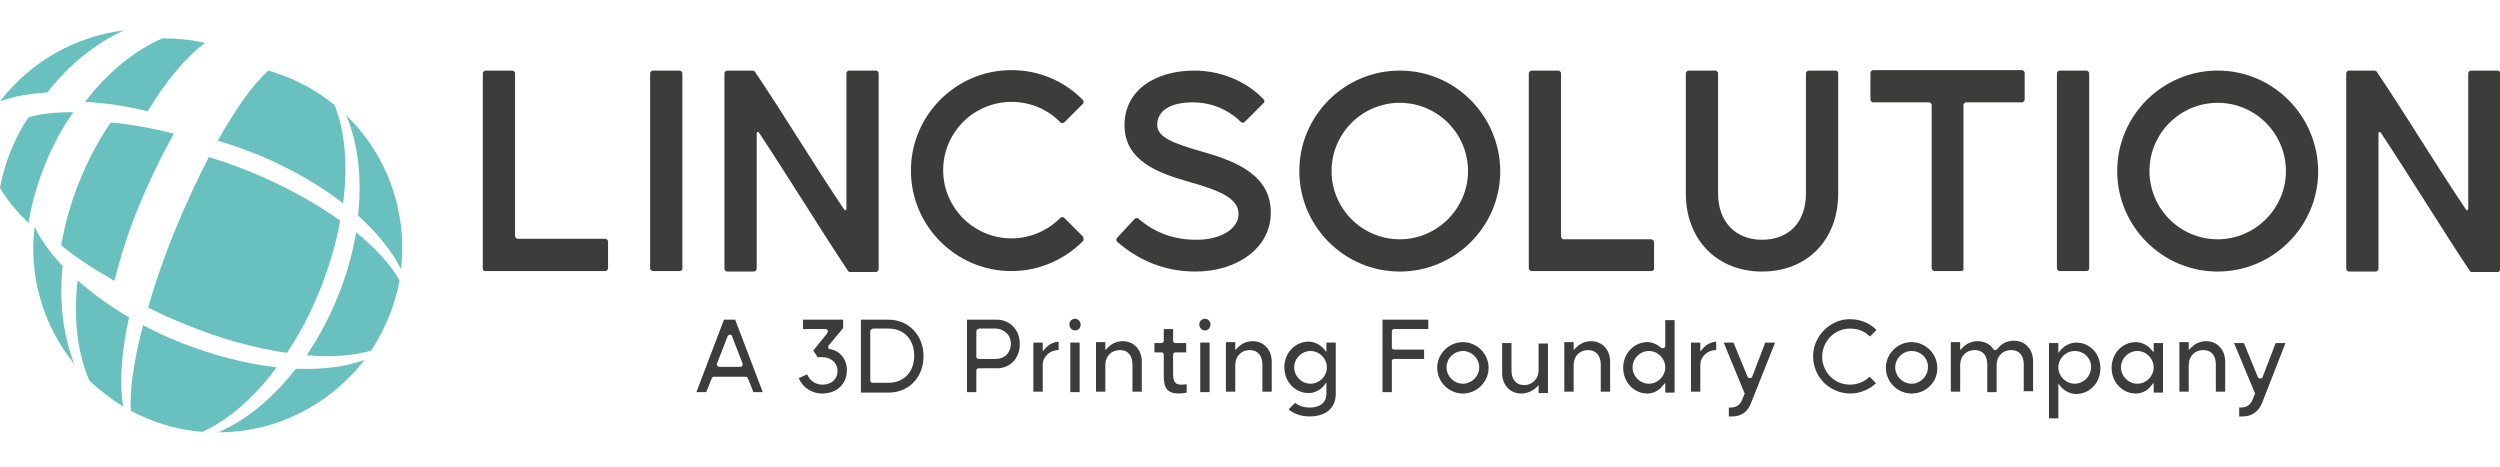 <?xml version="1.0" encoding="utf-8"?>
<!-- Generator: Adobe Illustrator 26.5.0, SVG Export Plug-In . SVG Version: 6.00 Build 0)  -->
<svg version="1.1" id="레이어_1" xmlns="http://www.w3.org/2000/svg" xmlns:xlink="http://www.w3.org/1999/xlink" x="0px"
	 y="0px" viewBox="0 0 534.9 100" style="enable-background:new 0 0 534.9 100;" xml:space="preserve">
<style type="text/css">
	.st0{fill:#3C3C3B;}
	.st1{fill:#68C1BE;}
</style>
<g>
	<path class="st0" d="M161.2,83.9l-1.2-3c-0.1-0.2-0.3-0.3-0.5-0.3h-6.7c-0.2,0-0.4,0.1-0.5,0.3l-1.2,3l-2.1,0l5.9-15.5l2.4,0
		l5.9,15.5H161.2z M156.2,71.6c-0.2,0-0.4,0.1-0.5,0.3l-2.3,5.9c-0.1,0.2,0,0.3,0.1,0.5c0.1,0.1,0.3,0.2,0.4,0.2h4.5
		c0.2,0,0.3-0.1,0.4-0.2c0.1-0.1,0.1-0.3,0.1-0.5l-2.3-5.9C156.6,71.8,156.5,71.6,156.2,71.6"/>
	<path class="st0" d="M175.9,84.2c-2.2,0-4.2-1.3-5-3.3l1.8-0.8c0.6,1.4,1.8,2.2,3.3,2.2c1.9,0,3.2-1.2,3.2-2.9c0-1.8-1.4-3-3.4-3
		c-0.3,0-0.6,0-0.8,0.1l-1-1.5l3-3.7c0.1-0.2,0.2-0.4,0.1-0.6c-0.1-0.2-0.3-0.3-0.5-0.3h-4.8l0-2l8.6,0l0,1.8l-3.1,3.7
		c-0.1,0.1-0.1,0.3-0.1,0.5c0.1,0.2,0.2,0.3,0.4,0.3c2.2,0.4,3.6,2.2,3.6,4.5C181.2,82.2,179,84.2,175.9,84.2"/>
	<path class="st0" d="M184.2,83.9l0-15.5l5.9,0c4.3,0,7.5,3.3,7.5,7.8c0,4.5-3.1,7.8-7.5,7.8H184.2z M186.7,70.4
		c-0.3,0-0.5,0.2-0.5,0.5v10.5c0,0.3,0.2,0.5,0.5,0.5h3.4c3.3,0,5.5-2.3,5.5-5.8c0-3.5-2.2-5.8-5.5-5.8H186.7z"/>
	<path class="st0" d="M206.9,83.9l0-15.5l6.4,0c2.8,0,4.9,2.2,4.9,5.2s-2,5.2-4.9,5.2h-3.9c-0.3,0-0.5,0.2-0.5,0.5v4.6H206.9z
		 M209.4,70.4c-0.3,0-0.5,0.2-0.5,0.5v5.4c0,0.3,0.2,0.5,0.5,0.5h3.6c1.9,0,3.2-1.2,3.3-3.2c0-0.9-0.3-1.7-0.9-2.3
		c-0.6-0.6-1.5-1-2.4-1H209.4z"/>
	<path class="st0" d="M221.1,83.9l0-10.6l2,0l0,1.9l0.6-0.7c0.7-0.8,1.7-1.3,2.8-1.4l0,1.8c-1.9,0-3.4,1.4-3.4,3.2v5.7H221.1z"/>
	<path class="st0" d="M229,83.9l0-10.6l2,0l0,10.6H229z M230,70.7c-0.7,0-1.2-0.6-1.2-1.3c0-0.7,0.6-1.2,1.2-1.2
		c0.7,0,1.2,0.6,1.2,1.2C231.3,70.1,230.7,70.7,230,70.7"/>
	<path class="st0" d="M242.3,83.9l0-5.9c0-2-1-3.1-2.7-3.1c-1.8,0-3.1,1.3-3.1,3.2v5.7l-2,0l0-10.6l2,0l0,1.7l0.6-0.6
		c0.8-0.8,1.9-1.3,3.1-1.3c2.4,0,4.1,1.8,4.1,4.4v6.4H242.3z"/>
	<path class="st0" d="M252.3,84.2c-2.4,0-3.3-1-3.3-3.7v-4.6c0-0.3-0.2-0.5-0.5-0.5h-1.5l0-2l1.5,0c0.3,0,0.5-0.2,0.5-0.5v-2.5l2,0
		l0,2.5c0,0.3,0.2,0.5,0.5,0.5h2.3l0,2l-2.3,0c-0.3,0-0.5,0.2-0.5,0.5v3.8c0,1.5,0.1,2.6,1.7,2.6c0.4,0,0.7,0,1.2-0.1l0,1.8
		C253.3,84.1,252.8,84.2,252.3,84.2"/>
	<path class="st0" d="M256.8,83.9l0-10.6l2,0l0,10.6H256.8z M257.8,70.7c-0.7,0-1.2-0.6-1.2-1.3c0-0.7,0.6-1.2,1.2-1.2
		c0.7,0,1.2,0.6,1.2,1.2C259,70.1,258.5,70.7,257.8,70.7"/>
	<path class="st0" d="M270.1,83.9l0-5.9c0-1.9-1-3.1-2.7-3.1c-1.8,0-3.1,1.3-3.1,3.2v5.7l-2,0l0-10.6l2,0l0,1.7l0.6-0.6
		c0.8-0.8,1.9-1.3,3.1-1.3c2.4,0,4.1,1.8,4.1,4.4v6.4H270.1z"/>
	<path class="st0" d="M280.2,89.1c-1.7,0-3.3-0.5-4.5-1.5l1.4-1.4c0.9,0.7,2,1,3.1,1c2.3,0,3.6-1.1,3.6-3v-2.4l-0.6,0.8
		c-0.8,0.9-2,1.5-3.2,1.5c-2.9,0-5.2-2.4-5.2-5.5c0-3.1,2.3-5.5,5.2-5.5c1.2,0,2.4,0.6,3.2,1.5l0.6,0.7v-2l2,0l0,10.7
		C285.9,87.2,283.8,89.1,280.2,89.1 M280.4,75.1c-1.9,0-3.5,1.6-3.5,3.5c0,1.9,1.6,3.5,3.5,3.5c1.9,0,3.5-1.6,3.5-3.5
		C283.9,76.7,282.3,75.1,280.4,75.1"/>
	<path class="st0" d="M295.8,83.9l0-15.5l9.8,0l0,2l-7.3,0c-0.3,0-0.5,0.2-0.5,0.5v3.4c0,0.3,0.2,0.5,0.5,0.5h6.4l0,2l-6.4,0
		c-0.3,0-0.5,0.2-0.5,0.5v6.6H295.8z"/>
	<path class="st0" d="M313,84.2c-3,0-5.5-2.5-5.5-5.5c0-3,2.5-5.5,5.5-5.5c3,0,5.5,2.5,5.5,5.5C318.5,81.7,316,84.2,313,84.2
		 M313,75.1c-1.9,0-3.5,1.6-3.5,3.5c0,1.9,1.6,3.5,3.5,3.5c1.9,0,3.5-1.6,3.5-3.5C316.5,76.7,314.9,75.1,313,75.1"/>
	<path class="st0" d="M325.5,84.2c-2.4,0-4.1-1.8-4.1-4.4v-6.4l2,0l0,5.9c0,1.9,1,3.1,2.7,3.1c1.8,0,3.1-1.4,3.1-3.2v-5.7l2,0
		l0,10.6l-2,0l0-1.7l-0.6,0.6C327.8,83.7,326.7,84.2,325.5,84.2"/>
	<path class="st0" d="M342.5,83.9l0-5.9c0-1.9-1-3.1-2.7-3.1c-1.8,0-3.1,1.3-3.1,3.2v5.7l-2,0l0-10.6l2,0l0,1.7l0.6-0.6
		c0.8-0.8,1.9-1.3,3.1-1.3c2.4,0,4.1,1.8,4.1,4.4v6.4H342.5z"/>
	<path class="st0" d="M352.5,84.2c-2.9,0-5.2-2.4-5.2-5.5c0-3.1,2.3-5.5,5.2-5.5c1,0,2.1,0.5,2.9,1.2c0.1,0.1,0.2,0.1,0.4,0.1
		c0.3,0,0.5-0.2,0.5-0.5v-5.5l2,0l0,15.5l-2,0l0-2.1l-0.6,0.7C354.9,83.6,353.7,84.2,352.5,84.2 M352.8,75.1c-1.9,0-3.5,1.6-3.5,3.5
		c0,1.9,1.6,3.5,3.5,3.5c1.9,0,3.5-1.6,3.5-3.5C356.3,76.7,354.7,75.1,352.8,75.1"/>
	<path class="st0" d="M361.8,83.9l0-10.6l2,0l0,1.9l0.6-0.7c0.7-0.8,1.7-1.3,2.8-1.4l0,1.8c-1.9,0-3.4,1.4-3.4,3.2v5.7H361.8z"/>
	<path class="st0" d="M370.6,89.1c-0.2,0-0.5,0-0.7,0v-1.9c0.1,0,0.2,0,0.3,0c1.3,0,2.1-0.5,2.6-1.8l0.5-1.2l-4.5-10.9l2.1,0l3,7.3
		c0.1,0.2,0.3,0.3,0.5,0.3c0.2,0,0.4-0.1,0.5-0.3l2.8-7.3l2.1,0l-5.1,12.8C374,88.1,372.6,89.1,370.6,89.1"/>
	<path class="st0" d="M395.9,84.2c-2.3,0-4.5-1-6-2.7c-1.5-1.7-2.2-4-1.9-6.3c0.5-3.7,3.7-6.7,7.4-6.9c0.2,0,0.3,0,0.5,0
		c2.1,0,4.1,0.8,5.6,2.3l-1.4,1.4c-1.1-1.1-2.6-1.7-4.2-1.7c-0.4,0-0.7,0-1.1,0.1c-2.4,0.4-4.3,2.3-4.8,4.7c-0.4,1.8,0.1,3.6,1.2,5
		c1.1,1.4,2.8,2.2,4.6,2.2c1.6,0,3.1-0.6,4.2-1.7l1.4,1.4C400,83.3,398,84.2,395.9,84.2"/>
	<path class="st0" d="M409,84.2c-3,0-5.5-2.5-5.5-5.5c0-3,2.5-5.5,5.5-5.5c3,0,5.5,2.5,5.5,5.5C414.6,81.7,412.1,84.2,409,84.2
		 M409,75.1c-1.9,0-3.5,1.6-3.5,3.5c0,1.9,1.6,3.5,3.5,3.5c1.9,0,3.5-1.6,3.5-3.5C412.6,76.7,411,75.1,409,75.1"/>
	<path class="st0" d="M433,83.9l0-5.9c0-2-1-3.1-2.7-3.1c-1.8,0-3.1,1.3-3.1,3.2v5.8l-2,0l0-5.9c0-2-1-3.1-2.7-3.1
		c-1.8,0-3.1,1.3-3.1,3.2v5.7l-2,0l0-10.6l2,0l0,1.7l0.6-0.6c0.8-0.8,1.9-1.3,3.1-1.3c1.5,0,2.7,0.6,3.4,1.7
		c0.1,0.2,0.3,0.2,0.4,0.2c0.2,0,0.3-0.1,0.4-0.2c1-1.2,2.1-1.8,3.6-1.8c2.4,0,4.1,1.8,4.1,4.4v6.4H433z"/>
	<path class="st0" d="M438.4,89.3l0-15.9l2,0l0,2.1l0.6-0.7c0.8-0.9,2-1.5,3.2-1.5c3,0,5.2,2.4,5.2,5.5c0,3.1-2.3,5.5-5.2,5.5
		c-1.2,0-2.4-0.6-3.2-1.5l-0.6-0.7v7.4H438.4z M443.9,75.1c-1.9,0-3.5,1.6-3.5,3.5c0,1.9,1.6,3.5,3.5,3.5c1.9,0,3.5-1.6,3.5-3.5
		C447.5,76.7,445.9,75.1,443.9,75.1"/>
	<path class="st0" d="M457,84.2c-2.9,0-5.2-2.4-5.2-5.5c0-3.1,2.3-5.5,5.2-5.5c1.2,0,2.4,0.6,3.2,1.5l0.6,0.7v-2l2,0l0,10.6l-2,0
		l0-2.1l-0.6,0.7C459.5,83.6,458.2,84.2,457,84.2 M457.3,75.1c-1.9,0-3.5,1.6-3.5,3.5c0,1.9,1.6,3.5,3.5,3.5c1.9,0,3.5-1.6,3.5-3.5
		C460.8,76.7,459.2,75.1,457.3,75.1"/>
	<path class="st0" d="M474.1,83.9l0-5.9c0-2-1-3.1-2.7-3.1c-1.8,0-3.1,1.3-3.1,3.2v5.7l-2,0l0-10.6l2,0l0,1.7l0.6-0.6
		c0.8-0.8,1.9-1.3,3.1-1.3c2.4,0,4.1,1.8,4.1,4.4v6.4H474.1z"/>
	<path class="st0" d="M479.8,89.1c-0.2,0-0.5,0-0.7,0v-1.9c0.1,0,0.2,0,0.3,0c1.3,0,2.1-0.5,2.6-1.8l0.5-1.2L478,73.4l2.1,0l3,7.3
		c0.1,0.2,0.3,0.3,0.5,0.3c0.2,0,0.4-0.1,0.5-0.3l2.8-7.3l2.1,0L484,86.2C483.2,88.1,481.8,89.1,479.8,89.1"/>
</g>
<g>
	<path class="st1" d="M30.6,69.6c2.6,1.3,5.2,2.6,7.8,3.6c6.8,2.7,13.9,4.6,20.8,5.4c-4.9,6.6-10.4,11.3-15.9,13.8
		C38,92,32.7,90.4,28,87.9C27.7,83.6,28.6,77.3,30.6,69.6"/>
	<path class="st1" d="M46.6,30.1c3.9-7,7.6-12.1,10.8-15c5.2,1.5,10.1,4,14.2,7.4c2.2,5.6,2.9,12.8,1.8,21
		c-5.5-4.3-11.9-7.8-18.7-10.6C52.1,31.9,49.3,30.9,46.6,30.1"/>
	<path class="st1" d="M61.4,75.5c2.8-4.2,5.2-8.8,7.1-13.6c1.9-4.8,3.4-9.7,4.3-14.7c-5.8-4.1-12.5-7.7-19.6-10.6
		c-2.8-1.1-5.6-2.1-8.5-3c-2.6,5-5.1,10.4-7.3,15.8c-2.2,5.4-4.2,11-5.7,16.4c2.7,1.4,5.5,2.6,8.2,3.7C47,72.4,54.4,74.5,61.4,75.5"
		/>
	<path class="st1" d="M16.6,60c3.2,2.8,6.9,5.5,11,7.9c-1.7,7.9-2.1,14.5-1.2,19.1c-2.6-1.6-5.1-3.5-7.3-5.6
		C16.5,75.3,15.7,68,16.6,60"/>
	<path class="st1" d="M46.7,92.5c6-2.6,11.7-7.3,16.6-13.6C69,79.1,74,78.5,78,77C70.5,86.7,59,92.5,46.7,92.5"/>
	<path class="st1" d="M79.4,75c3-4.5,5.1-9.7,6.1-15c-1.9-3.3-5-6.8-9.3-10.3c-0.8,4.7-2.1,9.3-3.9,13.7c-1.8,4.4-4,8.7-6.7,12.6
		C71,76.5,75.7,76.1,79.4,75"/>
	<path class="st1" d="M76.6,46.1c0.9-8,0-15.4-2.5-21.4c8.8,8.5,13.1,20.7,11.7,32.9C83.9,53.8,80.8,49.9,76.6,46.1"/>
	<path class="st1" d="M7.4,48.5c1.3,2.8,3.3,5.6,6,8.4c-0.8,7.6,0.1,14.8,2.5,21C9.2,69.6,6.1,59,7.4,48.5"/>
	<path class="st1" d="M31.6,23.8c-4.6-1.1-9.1-1.8-13.4-2c4.9-6.4,10.7-11.1,16.6-13.6c3.1,0,6.1,0.3,9.1,1
		C40.1,11.9,35.8,16.9,31.6,23.8"/>
	<path class="st1" d="M26.5,6.5c-6.1,2.8-11.7,7.3-16.4,13.3C6.3,20,2.9,20.6,0,21.7C6.4,13.3,16,7.8,26.5,6.5"/>
	<path class="st1" d="M6.1,25.1C3,29.7,1,34.8,0,40.2c1.4,2.4,3.4,4.9,6.1,7.5c0.7-4.3,1.9-8.4,3.5-12.4c1.6-4,3.6-7.8,6.1-11.3
		C12,24,8.7,24.3,6.1,25.1"/>
	<path class="st1" d="M24.5,60.1c-4.2-2.4-8.1-4.9-11.4-7.6c0.8-4.7,2.1-9.3,3.9-13.7s4-8.7,6.7-12.6c4.3,0.4,8.8,1.2,13.5,2.4
		c-2.7,4.8-5.2,10-7.4,15.3S25.8,54.7,24.5,60.1"/>
</g>
<g>
	<path class="st0" d="M161,15.1h-5.4c-0.3,0-0.6,0.3-0.6,0.6v41.8c0,0.3,0.3,0.6,0.6,0.6h5.7c0.3,0,0.6-0.3,0.6-0.6v-29
		c0-0.3,0.3-0.4,0.5-0.1c6.3,9.5,12.7,20,19,29.5c0.1,0.2,0.3,0.3,0.5,0.3h5.5c0.3,0,0.6-0.3,0.6-0.6V15.7c0-0.3-0.3-0.6-0.6-0.6
		h-5.7c-0.3,0-0.6,0.3-0.6,0.6v29c0,0.3-0.3,0.4-0.5,0.1c-6.4-9.5-12.7-20-19.1-29.5C161.4,15.2,161.2,15.1,161,15.1"/>
	<path class="st0" d="M145.4,58h-5.7c-0.3,0-0.6-0.3-0.6-0.6V15.7c0-0.3,0.3-0.6,0.6-0.6h5.7c0.3,0,0.6,0.3,0.6,0.6v41.8
		C146,57.8,145.7,58,145.4,58"/>
	<path class="st0" d="M231.7,51.6c-3.9,3.9-9.3,6.4-15.3,6.4c-11.8,0-21.5-9.6-21.5-21.5c0-11.8,9.6-21.5,21.5-21.5
		c6,0,11.4,2.4,15.3,6.4c0.2,0.2,0.2,0.6,0,0.8c-1.3,1.3-2.7,2.7-4,4c-0.2,0.2-0.6,0.2-0.8,0c-2.7-2.8-6.4-4.4-10.5-4.4
		c-8.1,0-14.6,6.6-14.6,14.6c0,8.1,6.6,14.6,14.6,14.6c4.1,0,7.8-1.7,10.5-4.4c0.2-0.2,0.6-0.2,0.8,0c1.3,1.3,2.7,2.7,4,4
		C231.9,51,231.9,51.4,231.7,51.6"/>
	<path class="st0" d="M270.4,21.3c-3.6-3.9-9.3-6.2-14.8-6.2c-8.6,0-15,4.3-15,11.7c0,7.5,7,10.2,13.8,12.1c7.1,2,10.6,3.7,10.6,6.9
		c0,3.1-3.7,5.5-9,5.5c-4.9,0-8.9-1.5-12.4-4.5c-0.2-0.2-0.6-0.2-0.8,0c-1.3,1.4-2.6,2.8-3.8,4.1c-0.2,0.2-0.2,0.6,0,0.8
		c4.6,4,10.1,6.4,16.8,6.4c8.7,0,16.1-4.9,16.1-12.6s-6.7-10.8-14.5-13c-6.7-1.9-9.8-3.2-9.8-5.8c0-3,2.8-4.8,7.6-4.8
		c3.9,0,7.6,1.5,10.3,4.2c0.2,0.2,0.6,0.2,0.8,0c1.3-1.3,2.7-2.7,4-4C270.6,21.9,270.6,21.6,270.4,21.3"/>
	<path class="st0" d="M353.3,58h-25.6c-0.3,0-0.6-0.3-0.6-0.6V15.7c0-0.3,0.3-0.6,0.6-0.6h5.7c0.3,0,0.6,0.3,0.6,0.6v34.9
		c0,0.3,0.3,0.6,0.6,0.6h18.7c0.3,0,0.6,0.3,0.6,0.6v5.7C353.9,57.8,353.6,58,353.3,58"/>
	<path class="st0" d="M393.3,15.7v25.7c0,9.9-6.6,16.7-16.3,16.7c-9.6,0-16.3-6.8-16.3-16.7V15.7c0-0.3,0.3-0.6,0.6-0.6h5.7
		c0.3,0,0.6,0.3,0.6,0.6v25.7c0,6,3.7,9.9,9.4,9.9c5.8,0,9.4-3.8,9.4-9.9V15.7c0-0.3,0.3-0.6,0.6-0.6h5.7
		C393,15.1,393.3,15.3,393.3,15.7"/>
	<path class="st0" d="M419.6,58h-5.7c-0.3,0-0.6-0.3-0.6-0.6V22.5c0-0.3-0.3-0.6-0.6-0.6h-11.9c-0.3,0-0.6-0.3-0.6-0.6v-5.7
		c0-0.3,0.3-0.6,0.6-0.6h31.8c0.3,0,0.6,0.3,0.6,0.6v5.7c0,0.3-0.3,0.6-0.6,0.6h-11.9c-0.3,0-0.6,0.3-0.6,0.6v34.9
		C420.2,57.8,419.9,58,419.6,58"/>
	<path class="st0" d="M446.4,58h-5.7c-0.3,0-0.6-0.3-0.6-0.6V15.7c0-0.3,0.3-0.6,0.6-0.6h5.7c0.3,0,0.6,0.3,0.6,0.6v41.8
		C447,57.8,446.7,58,446.4,58"/>
	<path class="st0" d="M103.9,58h25.6c0.3,0,0.6-0.3,0.6-0.6v-5.7c0-0.3-0.3-0.6-0.6-0.6h-18.7c-0.3,0-0.6-0.3-0.6-0.6V15.7
		c0-0.3-0.3-0.6-0.6-0.6h-5.7c-0.3,0-0.6,0.3-0.6,0.6v41.8C103.3,57.8,103.5,58,103.9,58"/>
	<path class="st0" d="M508,15.1h-5.4c-0.3,0-0.6,0.3-0.6,0.6v41.8c0,0.3,0.3,0.6,0.6,0.6h5.7c0.3,0,0.6-0.3,0.6-0.6v-29
		c0-0.3,0.3-0.4,0.5-0.1c6.3,9.5,12.7,20,19,29.5c0.1,0.2,0.3,0.3,0.5,0.3h5.5c0.3,0,0.6-0.3,0.6-0.6V15.7c0-0.3-0.3-0.6-0.6-0.6
		h-5.7c-0.3,0-0.6,0.3-0.6,0.6v29c0,0.3-0.3,0.4-0.5,0.1c-6.4-9.5-12.7-20-19.1-29.5C508.4,15.2,508.2,15.1,508,15.1"/>
	<path class="st0" d="M474.5,15.1c-11.8,0-21.5,9.6-21.5,21.5c0,11.8,9.6,21.5,21.5,21.5c11.8,0,21.5-9.6,21.5-21.5
		C495.9,24.7,486.3,15.1,474.5,15.1 M474.5,51.2c-8.1,0-14.6-6.6-14.6-14.6c0-8.1,6.6-14.6,14.6-14.6c8.1,0,14.6,6.6,14.6,14.6
		C489.1,44.6,482.5,51.2,474.5,51.2"/>
	<path class="st0" d="M299.5,15.1c-11.8,0-21.5,9.6-21.5,21.5c0,11.8,9.6,21.5,21.5,21.5c11.8,0,21.5-9.6,21.5-21.5
		C320.9,24.7,311.3,15.1,299.5,15.1 M299.5,51.2c-8.1,0-14.6-6.6-14.6-14.6c0-8.1,6.6-14.6,14.6-14.6c8.1,0,14.6,6.6,14.6,14.6
		C314.1,44.6,307.5,51.2,299.5,51.2"/>
</g>
</svg>
